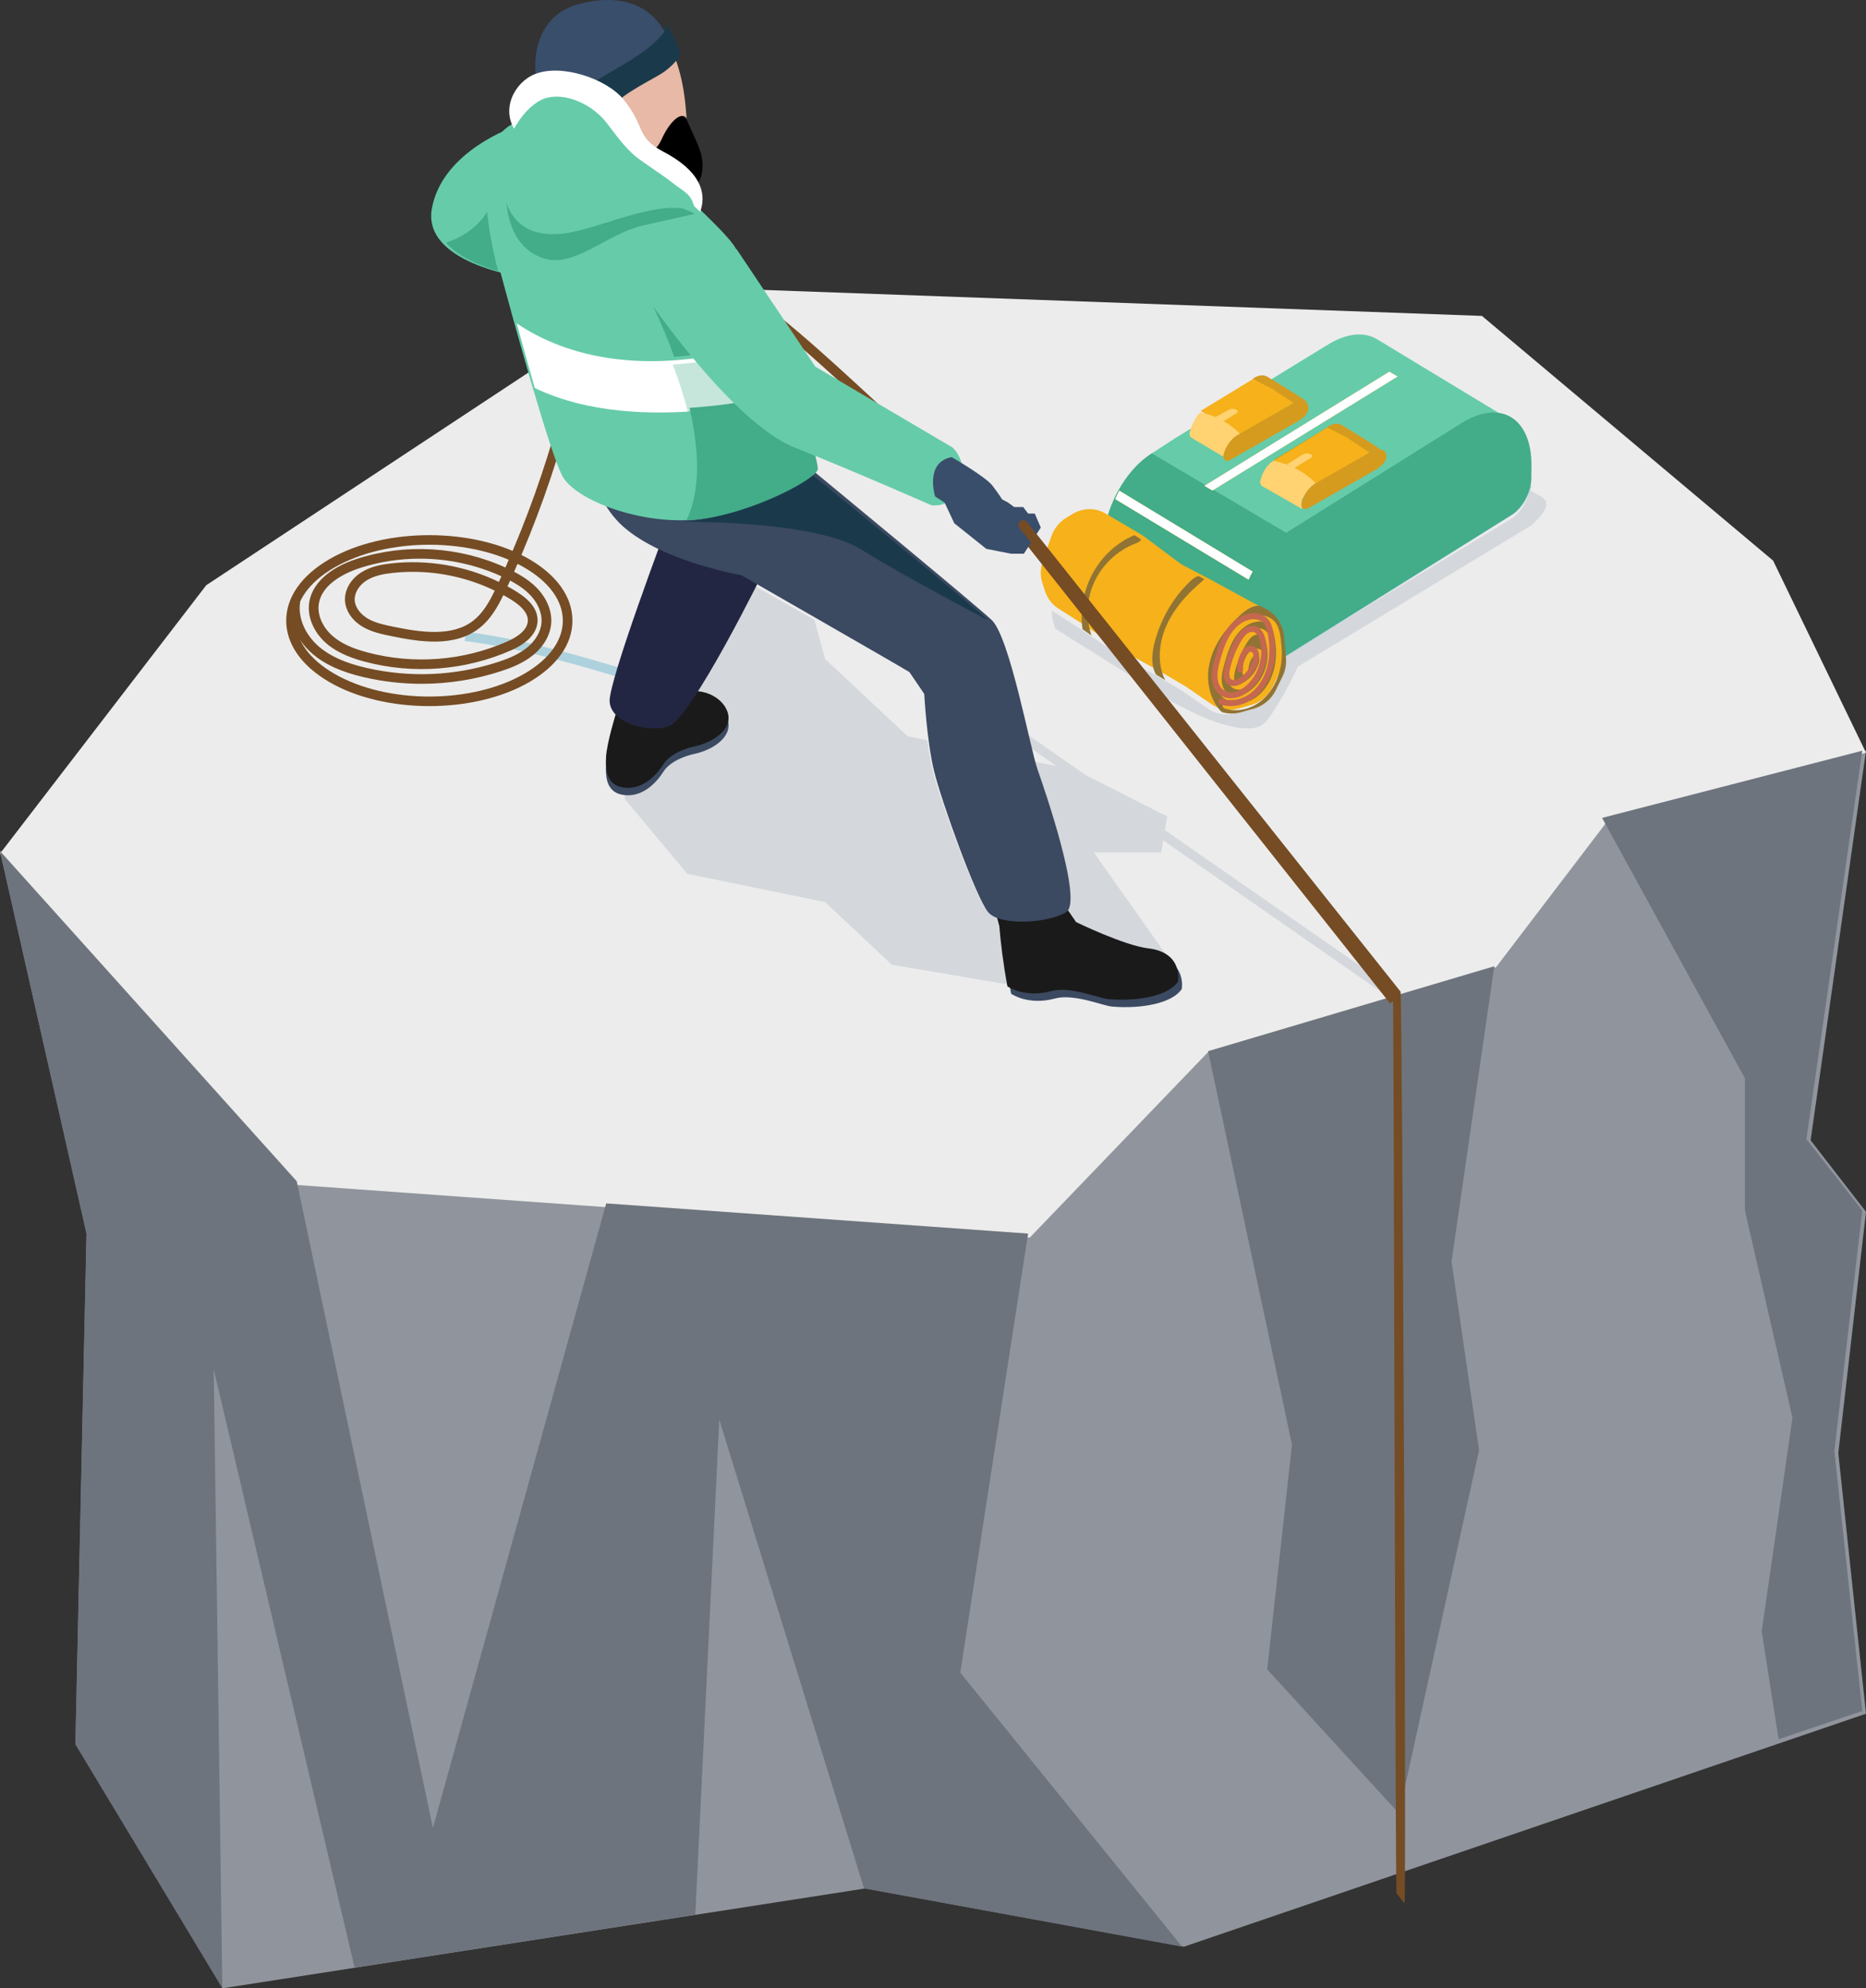 <?xml version="1.0" encoding="UTF-8"?> <svg xmlns="http://www.w3.org/2000/svg" width="502" height="535" viewBox="0 0 502 535"><rect x="0" y="0" width="502" height="535" fill="#333333" stroke="none"/> <g fill="none" fill-rule="evenodd"> <polyline fill="#90959D" points="502 202 487.101 306.823 502 326.076 494.55 390.993 502 461.128 318.538 523.807 232.83 508.136 59.921 535 20.316 469.337 23.296 331.965 0 229.048 502 202"></polyline> <polygon fill="#ECECEC" points="324.928 283.172 402.489 260.243 432.593 220.732 502 202.532 477.014 150.856 398.676 85.006 177.365 77 55.489 157.469 0 229.684 79.962 318.859 277.044 333"></polygon> <path fill="#ADD2DE" d="M175.685,185 C175.239,184.864 174.795,184.731 174.349,184.596 C157.972,179.623 141.032,174.481 125,172.475 L125.334,170 C141.596,172.033 158.643,177.21 175.132,182.213 C175.753,182.402 176.376,182.59 177,182.778 L175.685,185"></path> <path fill="#D4D7DB" d="M373.096,268 L312.921,226.108 L312.373,229.386 L294.268,229.386 L314.593,258.151 L287.899,267.732 L239.955,259.606 L221.976,242.734 L184.896,235.115 L168,214.897 L173.853,187.026 L175.216,184.655 C177.4,185.333 179.596,186.009 181.79,186.685 C181.793,185.801 181.913,184.93 182.094,184.07 C180.241,183.498 178.383,182.929 176.537,182.354 L192.833,154 C196.382,154.879 198.749,155.276 198.749,155.276 C198.749,155.276 208.532,160.803 219.061,166.768 L221.973,177.319 L244.159,198.107 L249.451,199.167 C249.823,201.962 250.3,204.837 250.901,207.317 C252.856,215.396 262.311,241.257 265.569,245.136 C267.084,246.94 270.782,247.693 274.764,247.693 C279.351,247.693 284.313,246.693 286.756,245.136 C291.32,242.227 280.89,212.489 278.932,206.992 C278.756,206.498 278.552,205.806 278.321,204.956 L284.24,206.142 L277.414,201.39 C277.139,200.27 276.845,199.04 276.533,197.735 L292.245,208.663 L313.988,219.692 L313.377,223.365 L376,266.926 C375.882,267.062 375.738,267.173 375.583,267.272 L373.096,268"></path> <path fill="#8ABBCB" d="M182.646,187 C180.095,186.376 177.54,185.752 175,185.125 L176.537,183 C178.683,183.531 180.845,184.056 183,184.585 C182.79,185.379 182.649,186.184 182.646,187"></path> <polyline fill="#CBE3E9" points="165 519 187 516 187 516.002 165 519"></polyline> <polyline fill="#6E747D" points="59.82 535 20.281 469.327 23.257 331.933 0 229 79.827 317.844 116.464 491.858 163.084 323.807 276.575 331.933 258.344 450.068 318 523.805 232.436 508.131 193.506 381.999 187.059 515.197 165.208 518.596 95.393 529.461 57.5 368.473 59.82 535"></polyline> <polyline fill="#ADD2DE" points="277 333 163 324 277 333"></polyline> <path fill="#6E747D" d="M376.381,488 L340.906,449.182 L347.569,388.719 L325,282.85 L373.503,268.458 L374.266,268.998 C374.601,268.312 375.378,268.11 375.968,267.725 L402,260 L390.505,339.449 L397.909,390.209 L376.381,488"></path> <path fill="#609FB1" d="M373.959,269.229 L373.077,268.611 L375.923,267.771 C375.243,268.212 374.346,268.443 373.959,269.229"></path> <polyline fill="#6E747D" points="478.479 468 473.939 438.961 482.213 381.511 469.429 325.723 469.429 290.155 431 220.078 501 202 485.973 306.525 501 325.723 493.487 390.456 501 460.392 478.479 468"></polyline> <path fill="#D4D7DB" d="M335.584,196 C329.823,196 322.036,192.239 322.036,192.239 L315.462,188.921 L283.897,169.161 C283.236,167.332 282.926,165.715 283.015,164.34 C283.102,164.405 283.191,164.468 283.28,164.527 L290.737,169.307 L293.197,170.992 L300.506,175.899 L301.129,176.268 L310.342,181.407 L312.568,182.66 L312.912,182.858 L318.103,185.947 L325.037,190.731 C325.762,191.221 326.531,191.609 327.355,191.848 C328.167,192.104 329.015,192.234 329.873,192.237 C329.886,192.237 329.899,192.237 329.913,192.237 C329.92,192.237 329.928,192.237 329.936,192.237 C330.53,192.237 331.126,192.174 331.716,192.052 C331.887,192.015 332.055,191.976 332.223,191.929 L335.681,190.955 C338.199,190.255 340.339,188.463 341.525,186.02 L343.237,182.514 C343.904,181.16 344.243,179.678 344.243,178.185 C344.24,177.946 344.232,177.709 344.214,177.472 L406.471,139.652 C408.871,138.196 410.932,135.034 411.609,132 C413.697,133.003 415.348,133.985 415.771,134.727 C417.146,137.144 411.882,141.407 411.882,141.407 L349.174,179.368 C349.174,179.368 344.676,189.184 340.554,194.19 C339.464,195.513 337.655,196 335.584,196 M339.485,149.666 C341.3,147.343 343.392,145.384 345.619,144.041 L344.508,143.387 L348.68,142.181 L345.619,144.041 C343.4,145.39 341.305,147.351 339.485,149.666"></path> <path fill="#ADD2DE" d="M333.973,161 L324.268,155.769 L322.661,154.932 L317.807,152.44 C317.4,152.227 316.989,151.977 316.618,151.704 L316,151.246 L344.887,143 L346,143.646 C343.769,144.975 341.673,146.91 339.855,149.207 C337.119,152.638 334.996,156.855 333.973,161"></path> <path fill="#ADD2DE" d="M345.464,177 C345.462,176.96 345.459,176.92 345.456,176.881 L344.956,171.183 C344.951,171.122 344.943,171.064 344.938,171.006 C344.819,169.869 344.513,168.774 344.015,167.765 C343.987,167.709 343.958,167.651 343.93,167.595 C343.105,165.936 341.822,164.6 340.244,163.755 L338.774,162.973 L335,160.848 C336.008,156.581 338.1,152.241 340.796,148.708 C342.592,146.352 344.661,144.357 346.851,142.984 L349.873,141.092 L400.486,126 C400.486,126 407.342,128.425 412,130.733 C411.331,133.82 409.296,137.037 406.927,138.519 L345.464,177"></path> <path fill="#66CBA9" d="M370.47,91.293 L407,113.417 C403.565,111.337 398.809,111.701 393.528,115 L357,92.878 C362.276,89.574 367.037,89.212 370.47,91.293"></path> <path fill="#4D4B00" d="M336,180 L299.819,158.337 C298.673,157.65 297.975,156.15 298.001,154 L334.182,175.663 C334.159,177.813 334.857,179.313 336,180"></path> <polygon fill="#66CBA9" points="309.084 122.5 316 118 357 92.878 373.519 100.334 375.714 101.673 394 113.871 346 144 326.179 132 324 130.5 310 122.5"></polygon> <polyline fill="#4D4B00" points="333.889 176 298 154.226 298.108 144 334 165.777 333.889 176"></polyline> <path fill="#43AC88" d="M309.876,122 L347,143.949 C343.346,146.164 340.041,150.026 337.72,154.441 C337.291,155.158 336.936,155.91 336.595,156.686 C335.086,160.091 334.18,163.693 334.124,167 L297,145.051 C297.048,141.726 297.981,138.076 299.529,134.647 C299.86,133.85 300.257,133.071 300.662,132.314 C303.007,127.995 306.264,124.191 309.876,122"></path> <path fill="#43AC88" d="M334.112,165.942 C334.2,157.526 339.804,147.24 346.617,142.982 L393.224,113.84 C403.726,107.278 412.138,112.475 411.998,125.438 L411.965,128.792 C411.926,132.368 409.54,136.726 406.661,138.525 L340.236,180.055 C336.749,182.237 333.954,180.51 334,176.202 L334.112,165.942"></path> <polyline fill="#A19D00" points="324 130.731 373.771 100 376 101.322 373.646 102.777 326.179 132 324 130.731"></polyline> <polyline fill="#FFF" points="324 130.731 373.771 100 376 101.322 373.646 102.777 326.179 132 324 130.731"></polyline> <path fill="#A19D00" d="M301.1,132 L337,153.79 C336.579,154.496 336.238,155.236 335.908,156 L300,134.297 C300.323,133.512 300.707,132.746 301.1,132"></path> <path fill="#FFF" d="M301.1,132 L337,153.79 C336.579,154.496 336.238,155.236 335.908,156 L300,134.297 C300.323,133.512 300.707,132.746 301.1,132"></path> <path fill="#262500" d="M322.824,164.851 L322.985,163.743 C323.093,163.002 322.6,162.347 321.919,162.277 C313.82,161.45 308.449,158.619 306.259,152 L306.008,154.704 C305.736,160.592 312.41,165.35 321.527,165.997 C322.155,166.042 322.726,165.532 322.824,164.851"></path> <path fill="#F6B11B" d="M286.821,139.349 L288.546,138.3 C291.31,136.616 294.696,136.562 297.431,138.172 L306.081,143.283 L306.958,143.797 C307.218,143.951 307.478,144.126 307.72,144.308 L307.928,144.458 L317.299,151.471 C317.666,151.743 318.072,151.993 318.475,152.206 L323.277,154.695 L324.867,155.53 L338.256,162.816 L339.731,163.575 C341.316,164.395 342.604,165.691 343.431,167.3 C344.012,168.385 344.35,169.56 344.462,170.781 L344.964,176.309 C345.115,178.057 344.787,179.818 344.004,181.401 L342.307,184.862 C341.131,187.273 339.01,189.042 336.515,189.734 L333.087,190.695 C331.471,191.13 329.803,191.096 328.263,190.616 C327.446,190.379 326.683,189.996 325.965,189.513 L319.092,184.79 L313.947,181.741 L313.607,181.545 L311.4,180.309 L302.268,175.236 L301.652,174.871 L294.407,170.028 L291.968,168.364 L284.578,163.647 C282.954,162.554 281.726,160.911 281.104,158.991 L280.464,157.006 C279.818,155.042 279.847,152.908 280.547,150.936 L282.837,144.334 C283.555,142.239 284.976,140.475 286.821,139.349"></path> <path fill="#98867B" d="M330,191.213 C330.667,191.213 331.336,191.141 332,191 C331.336,191.141 330.667,191.213 330,191.213"></path> <path fill="#000" d="M344.034,171 C343.896,169.953 343.545,168.942 342.966,168 C343.542,168.935 343.896,169.948 344.034,171"></path> <path fill="#917434" d="M331.341,192 C331.327,192 331.314,192 331.301,192 C330.422,191.997 329.555,191.865 328.725,191.607 C327.882,190.928 327.242,189.935 326.729,189 C325.008,185.882 324.597,182.013 325.384,178.493 C326.517,173.381 329.805,168.986 333.653,165.503 C335.058,164.228 336.713,163 338.547,163 C338.601,163 338.657,163 338.713,163.003 L339.038,163.053 L340.561,163.832 C342.197,164.674 343.526,166.005 344.389,167.674 C344.415,167.724 344.442,167.777 344.469,167.827 C344.987,168.841 345.302,169.929 345.425,171.057 C345.431,171.115 345.439,171.173 345.444,171.234 L345.962,176.911 C345.987,177.191 345.997,177.474 346,177.754 C346,179.267 345.654,180.769 344.971,182.142 L343.22,185.697 C342.006,188.174 339.817,189.99 337.242,190.701 L333.704,191.688 C333.533,191.736 333.361,191.776 333.186,191.813 C332.582,191.937 331.972,192 331.365,192 C331.357,192 331.349,192 331.341,192 M329.74,189.032 C329.402,189.032 329.085,189.254 328.969,189.605 C328.822,190.035 329.039,190.503 329.455,190.64 C330.385,190.952 331.37,191.105 332.372,191.105 C334.634,191.105 336.984,190.328 338.944,188.863 C341.496,186.959 343.389,183.993 344.276,180.513 C345.033,177.532 345.063,174.231 344.362,170.7 C344.19,169.824 343.964,168.92 343.518,168.112 L343.097,167.473 C342.162,166.267 340.588,165.577 338.858,165.577 C338.574,165.577 338.284,165.596 337.991,165.633 C335.413,165.968 332.904,167.69 331.107,170.352 C329.507,172.728 328.626,175.535 327.925,177.983 C327.447,179.647 327.025,181.284 327.068,182.995 C327.116,185.039 327.887,186.808 329.184,187.851 C330.087,188.575 331.25,188.958 332.49,188.958 C332.888,188.958 333.291,188.918 333.696,188.839 C335.061,188.572 336.42,187.875 337.733,186.766 C341.654,183.463 343.494,177.695 342.2,172.739 C341.727,170.922 340.884,169.76 339.702,169.28 C339.328,169.129 338.926,169.055 338.509,169.055 C337.671,169.055 336.788,169.353 336.02,169.919 C335.026,170.65 334.336,171.69 333.79,172.615 C332.329,175.089 331.266,177.772 330.632,180.582 C330.173,182.607 330.433,184.067 331.397,184.923 C331.929,185.396 332.56,185.583 333.208,185.583 C334.209,185.583 335.257,185.132 336.044,184.582 C337.894,183.288 339.32,181.384 340.07,179.222 C340.285,178.588 340.553,177.632 340.357,176.647 C340.14,175.549 339.347,174.701 338.388,174.548 C338.27,174.527 338.155,174.519 338.037,174.519 C337.046,174.519 336.065,175.205 335.356,176.417 C334.524,177.835 334.148,179.517 334.287,181.149 C334.325,181.561 334.658,181.878 335.058,181.878 C335.09,181.878 335.123,181.876 335.152,181.873 C335.595,181.82 335.918,181.413 335.877,180.959 C335.767,179.681 336.063,178.358 336.718,177.241 C337.037,176.689 337.55,176.166 338.01,176.166 C338.042,176.166 338.072,176.169 338.101,176.174 C338.41,176.227 338.711,176.589 338.794,177.017 C338.88,177.458 338.81,177.994 338.566,178.704 C337.937,180.529 336.731,182.134 335.174,183.225 C334.585,183.634 333.871,183.938 333.269,183.938 C332.955,183.938 332.673,183.856 332.456,183.663 C331.964,183.222 331.873,182.303 332.182,180.922 C332.781,178.282 333.777,175.768 335.149,173.447 C335.603,172.673 336.17,171.807 336.925,171.255 C337.33,170.956 337.897,170.7 338.464,170.7 C338.676,170.7 338.885,170.735 339.087,170.816 C339.962,171.173 340.424,172.314 340.658,173.204 C341.791,177.548 340.185,182.604 336.742,185.499 C335.644,186.428 334.532,187.006 333.441,187.22 C333.143,187.278 332.842,187.308 332.55,187.308 C331.65,187.308 330.806,187.041 330.183,186.539 C329.254,185.792 328.701,184.471 328.66,182.911 C328.626,181.443 329.015,179.945 329.453,178.414 C330.148,175.987 330.949,173.439 332.407,171.273 C333.938,169.005 336.033,167.545 338.155,167.27 C338.362,167.241 338.582,167.228 338.807,167.228 C339.879,167.228 341.098,167.566 341.845,168.524 C342.38,169.206 342.619,170.151 342.799,171.07 C343.451,174.35 343.43,177.402 342.734,180.133 C341.944,183.23 340.274,185.86 338.031,187.535 C336.347,188.792 334.341,189.457 332.418,189.457 C331.58,189.457 330.758,189.333 329.985,189.071 C329.904,189.045 329.821,189.032 329.74,189.032"></path> <path fill="#C5684F" d="M331.068,190 C330.112,190 329.17,189.85 328.283,189.545 C327.885,189.41 327.678,188.953 327.819,188.531 C327.929,188.187 328.232,187.97 328.555,187.97 C328.632,187.97 328.711,187.983 328.788,188.009 C329.527,188.265 330.312,188.386 331.112,188.386 C332.948,188.386 334.864,187.735 336.473,186.504 C338.614,184.864 340.21,182.288 340.964,179.255 C341.628,176.581 341.648,173.591 341.025,170.379 C340.853,169.479 340.625,168.553 340.115,167.886 C339.402,166.947 338.237,166.616 337.214,166.616 C336.998,166.616 336.788,166.629 336.591,166.658 C334.564,166.927 332.564,168.357 331.102,170.578 C329.709,172.699 328.945,175.194 328.28,177.571 C327.862,179.071 327.49,180.537 327.524,181.975 C327.562,183.504 328.091,184.797 328.978,185.529 C329.573,186.02 330.379,186.281 331.238,186.281 C331.517,186.281 331.805,186.253 332.089,186.196 C333.131,185.986 334.192,185.42 335.241,184.51 C338.53,181.675 340.063,176.723 338.981,172.469 C338.758,171.597 338.317,170.48 337.481,170.131 C337.288,170.051 337.088,170.017 336.886,170.017 C336.344,170.017 335.803,170.268 335.416,170.56 C334.695,171.101 334.154,171.949 333.721,172.707 C332.41,174.98 331.458,177.442 330.886,180.028 C330.591,181.38 330.679,182.28 331.148,182.712 C331.356,182.901 331.625,182.981 331.925,182.981 C332.5,182.981 333.182,182.684 333.744,182.283 C335.231,181.215 336.383,179.643 336.983,177.856 C337.216,177.16 337.283,176.635 337.201,176.203 C337.122,175.784 336.834,175.43 336.539,175.378 C336.511,175.373 336.483,175.37 336.452,175.37 C336.013,175.37 335.524,175.882 335.218,176.423 C334.593,177.517 334.31,178.812 334.416,180.064 C334.454,180.509 334.146,180.907 333.723,180.959 C333.695,180.962 333.664,180.964 333.633,180.964 C333.251,180.964 332.933,180.654 332.897,180.25 C332.764,178.652 333.123,177.005 333.918,175.616 C334.595,174.429 335.531,173.757 336.478,173.757 C336.591,173.757 336.701,173.764 336.814,173.785 C337.729,173.935 338.486,174.765 338.694,175.841 C338.881,176.806 338.625,177.742 338.419,178.362 C337.704,180.481 336.342,182.345 334.575,183.612 C333.823,184.15 332.823,184.592 331.866,184.592 C331.248,184.592 330.645,184.409 330.137,183.946 C329.217,183.108 328.968,181.678 329.406,179.694 C330.012,176.943 331.027,174.315 332.423,171.892 C332.943,170.987 333.603,169.968 334.552,169.252 C335.285,168.698 336.129,168.406 336.929,168.406 C337.327,168.406 337.711,168.478 338.068,168.626 C339.196,169.096 340.002,170.234 340.453,172.014 C341.69,176.868 339.933,182.516 336.188,185.751 C334.934,186.837 333.636,187.52 332.333,187.781 C331.946,187.859 331.561,187.897 331.181,187.897 C329.996,187.897 328.886,187.522 328.024,186.814 C326.785,185.792 326.049,184.06 326.003,182.058 C325.962,180.382 326.365,178.779 326.821,177.15 C327.49,174.752 328.332,172.003 329.86,169.676 C331.576,167.069 333.972,165.383 336.434,165.054 C336.714,165.018 336.991,165 337.263,165 C338.914,165 340.417,165.675 341.31,166.857 L341.713,167.483 C342.138,168.274 342.354,169.158 342.518,170.017 C343.187,173.475 343.159,176.707 342.436,179.627 C341.589,183.036 339.781,185.94 337.345,187.804 C335.472,189.24 333.228,190 331.068,190"></path> <path fill="#917434" d="M322.126 155.088 322.465 155 324 155.865C321.325 158.127 318.755 160.568 316.65 163.467 314.44 166.471 312.747 170.014 312.184 173.831 311.93 175.638 311.938 177.48 312.242 179.263 312.393 180.136 312.631 181.009 312.935 181.84 313.066 182.194 313.302 182.59 313.46 183L313.131 182.798 311.001 181.52 310.835 181.227C309.534 178.59 309.948 175.292 310.757 172.364 312.435 166.256 315.723 160.68 320.109 156.498 320.714 155.916 321.363 155.357 322.126 155.088M304.87 144.132 305.176 144 306.039 144.519C306.299 144.675 306.555 144.852 306.794 145.036L307 145.187C306.748 145.68 306.08 146.02 305.535 146.231 300.489 148.108 296.144 152.247 294.029 157.466 292.811 160.455 292.375 163.776 292.727 166.978 292.886 168.364 293.192 169.699 293.641 171L291.241 169.333C291.182 168.998 291.141 168.653 291.105 168.32 290.638 163.35 291.737 158.188 294.207 153.862 296.655 149.528 300.471 146.054 304.87 144.132"></path> <path fill="#D49B1F" d="M341.013,101.403 C345.62,104.239 351.289,107.597 352,108.531 C350.981,107.882 349.591,107.97 348.021,109 L337,101.895 C338.576,100.868 339.993,100.754 341.013,101.403"></path> <polygon fill="#F6B11B" points="337.086 102 341.907 104.45 342.558 104.847 348 108.433 333.912 117 328.18 113.62 327.536 113.246 323 110.572"></polygon> <path fill="#FFD272" d="M320,116.55 C320,116.55 320.206,115.547 320.641,114.577 C320.735,114.35 320.847,114.131 320.962,113.917 C321.62,112.695 321.981,111.62 323,111 C327.479,111.879 331.312,114.191 334,117.21 C332.971,117.835 332.042,118.927 331.389,120.177 L331.071,120.812 C330.646,121.775 330.45,122.758 330.45,122.758 C330.442,123.373 330.644,123.803 330.974,124 L320.527,117.792 C320.196,117.596 319.995,117.165 320,116.55 Z"></path> <path fill="#D49B1F" d="M329,123.61 C329.024,121.215 330.771,118.289 332.892,117.08 L347.395,108.788 C350.586,107.158 351.647,108.561 351.647,108.561 C353.006,110.859 350.066,112.843 349.168,113.357 L331.017,123.732 C329.929,124.352 329.059,123.859 329.075,122.635 L329,123.61"></path> <path fill="#FFD272" d="M326,112.752 L330.664,110.196 C332.044,109.583 333.741,110.544 332.654,111.192 L328.149,114 L326,112.752"></path> <path fill="#D49B1F" d="M372,121.528 C370.976,120.881 369.589,120.972 368.019,122 L357,114.896 C358.573,113.868 359.99,113.755 361.012,114.401 C365.619,117.238 371.283,120.594 372,121.528 Z"></path> <polyline fill="#A19D00" points="343 123.572 357.087 115 361.905 117.451 362.556 117.843 368 121.433 353.911 130 348.179 126.619 347.536 126.247 343 123.572"></polyline> <polygon fill="#F6B11B" points="357.087 115 361.905 117.451 362.556 117.843 368.808 122 353 132 348.179 126.619 347.536 126.247 342.551 124"></polygon> <path fill="#FFD272" d="M339,129.55 C339,129.55 339.206,128.547 339.639,127.577 C339.733,127.353 339.845,127.131 339.959,126.917 C340.62,125.695 341.535,124.62 342.551,124 C347.034,124.876 351.423,127.188 354.109,130.208 C353.08,130.835 351.9,131.668 351.246,132.918 L350.388,134.181 C349.963,135.145 350.388,135.424 350.388,135.424 C350.381,136.043 350.06,136.803 350.388,137 L339.524,130.792 C339.196,130.596 338.995,130.165 339,129.55 Z"></path> <path fill="#D49B1F" d="M350,136.608 C350.027,134.215 351.771,131.289 353.891,130.077 L368.394,121.79 C371.583,120.16 372.648,121.558 372.648,121.558 C374.005,123.861 371.064,125.845 370.167,126.356 L352.016,136.732 C350.932,137.351 350.061,136.862 350.077,135.633 L350,136.608"></path> <path fill="#FFD272" d="M344.5,126 L350.662,122.197 C352.045,121.583 353.739,122.542 352.655,123.192 L348.146,126 L346,124.753 L344.5,126 Z"></path> <path fill="#FFB08D" d="M177.061,33.665 C176.689,37.371 177.497,43.85 178,49.803 C166.813,51.57 154.833,41.021 153,35.48 L164.674,25 L177.061,33.665"></path> <path fill="#F0D9CD" d="M179.714,41 C179.086,40.622 178.416,40.243 177.706,39.865 C177.325,39.663 176.966,39.464 176.632,39.268 C176.413,36.434 176.31,33.89 176.503,32.022 L175,31 C175.704,31.088 176.399,31.229 177.081,31.425 C179.823,32.213 183.449,34.304 185,37.033 C184.795,37.815 183.831,40.152 179.714,41"></path> <path fill="#F09672" d="M178,40 C173.181,37.227 172.698,34.902 171,31.308 C172.051,31.104 173.12,31 174.192,31 C174.867,31 175.538,31.042 176.207,31.125 L177.858,32.222 C177.646,34.226 177.76,36.957 178,40"></path> <path fill="#E7B9A6" d="M185,37.356 L184.938,37.599 C184.721,38.45 183.581,41.244 178.198,41.631 C172.279,42.058 166.994,43.177 164.193,37.185 C163.988,36.748 163.798,36.261 163.618,35.739 L163.485,35.363 L157.337,33.053 C157.337,33.053 148.062,26.344 150.368,15.829 C152.698,5.307 161.564,4.103 167.231,4.003 C171.821,3.908 176.782,5.913 180.288,12.658 C181.645,15.258 182.787,18.542 183.605,22.699 C184.123,25.214 184.446,28.348 184.651,31.048 C184.925,34.536 185,37.356 185,37.356"></path> <path fill="#000" d="M156.568,36.383 L163.632,37.773 L164.298,39.508 C166.88,47.138 174.175,49.541 180.414,50.711 C187.74,52.082 189.158,48.376 188.987,43.778 C188.847,40.054 185.868,35.314 184.562,31.693 C183.056,29.942 179.987,33.066 178.066,37.329 C175.411,43.221 171.79,40.569 168.692,36.489 C164.376,30.787 166.79,26.165 168.298,25.172 C170.577,23.659 176.71,20.059 178.066,17.626 C178.779,16.346 181.62,17.315 181.832,15.894 C180.178,7.892 171.647,4.907 167.08,5.002 C161.437,5.1 151.669,6.896 149.359,17.45 C147.057,27.998 156.568,36.383 156.568,36.383"></path> <path fill="#FFB08D" d="M163.86,32.241 C163.558,30.928 162.622,29.698 161.275,29.207 C159.927,28.715 158.195,29.113 157.434,30.256 C156.88,31.09 156.895,32.172 157.262,33.089 C157.632,34.007 158.313,34.786 159.042,35.495 C159.631,36.071 160.288,36.629 161.103,36.876 C163.94,37.727 164.26,33.979 163.86,32.241"></path> <path fill="#394E6B" d="M153.031,36.68 C157.515,39.441 158.471,38.267 162.944,29.349 C164.253,25.758 172.442,21.66 175.947,19.498 C179.201,17.483 181,14.599 181,14.599 C181,14.599 178.261,-4.543 156.028,1.011 C139.382,5.169 141.603,28.387 153.031,36.68"></path> <path fill="#1A3A4C" d="M179.774,7.337 C179.278,6.865 178.571,7.027 178.571,7.027 L179.186,7.892 C171.51,18.945 152.231,21.224 150,34.613 C151.016,35.754 152.137,36.781 153.365,37.643 C158.114,40.48 159.13,39.276 163.868,30.112 C165.254,26.421 173.933,22.211 177.645,19.986 C181.097,17.921 183,14.951 183,14.951 C183,14.951 182.543,11.184 179.774,7.337"></path> <path fill="#754C24" d="M373.96 270 272.161 141.539C258.352 132.672 245.206 120.532 232.494 108.789 219.806 97.076 206.683 84.959 193 76.206L194.401 74C208.278 82.877 221.485 95.075 234.257 106.867 246.942 118.581 260.063 130.698 273.748 139.451L273.932 139.569 274.068 139.737 376 268.372 373.96 270M115.503 146.577C106.206 146.577 96.911 148.642 89.838 152.773 83.227 156.632 79.585 161.686 79.585 167 79.585 172.317 83.227 177.373 89.838 181.229 103.987 189.493 127.013 189.493 141.165 181.229 147.773 177.373 151.415 172.317 151.415 167 151.415 161.686 147.773 156.632 141.165 152.773 134.089 148.642 124.794 146.577 115.503 146.577ZM115.503 190C105.738 190 95.979 187.833 88.544 183.493 81.099 179.146 77 173.291 77 167 77 160.712 81.099 154.854 88.544 150.509 103.408 141.83 127.592 141.83 142.459 150.509 149.901 154.854 154 160.712 154 167 154 173.291 149.901 179.146 142.459 183.493 135.024 187.83 125.259 190 115.503 190L115.503 190Z"></path> <path fill="#754C24" d="M111.049,153.869 C109.224,153.869 107.394,153.968 105.569,154.171 C103.319,154.419 100.733,154.851 98.619,156.183 C96.582,157.464 95.326,159.544 95.424,161.475 C95.537,163.691 97.311,165.495 98.934,166.445 C100.966,167.637 103.419,168.142 105.787,168.629 C113.215,170.154 121.612,171.417 127.292,167.025 C129.867,165.029 131.563,162.1 133.1,158.93 C126.249,155.606 118.677,153.869 111.049,153.869 Z M112.924,150.324 C107.486,150.324 102.048,151.152 96.847,152.833 C93.756,153.828 86.494,156.78 85.743,162.67 C85.373,165.586 86.822,168.842 89.526,171.172 C91.737,173.077 94.623,174.434 98.882,175.561 C111.306,178.851 124.613,177.82 136.363,172.656 C138.921,171.531 141.974,169.634 142.003,166.963 C142.027,165.094 140.514,163.204 137.508,161.351 C136.82,160.924 136.122,160.518 135.418,160.13 C133.748,163.563 131.879,166.76 128.896,169.066 C122.337,174.14 113.255,172.812 105.259,171.164 C102.802,170.659 100.013,170.087 97.606,168.676 C94.744,166.999 92.955,164.357 92.814,161.606 C92.667,158.714 94.355,155.798 97.22,153.997 C99.795,152.372 102.881,151.862 105.283,151.597 C115.187,150.506 125.278,152.266 134.205,156.582 C134.436,156.079 134.664,155.579 134.895,155.074 C128.014,151.922 120.47,150.324 112.924,150.324 Z M113.428,184 C108.268,184 103.104,183.42 98.034,182.256 C91.855,180.835 87.4,178.809 84.015,175.886 C79.565,172.039 77.327,166.554 78.178,161.577 L80.751,162.009 C80.063,166.041 82.02,170.724 85.735,173.934 C88.783,176.568 92.877,178.411 98.624,179.731 C110.311,182.417 122.513,181.873 133.913,178.153 C136.445,177.328 139.351,176.227 141.72,174.319 C144.064,172.429 145.508,169.941 145.684,167.494 C145.852,165.107 144.828,162.504 142.87,160.354 C141.494,158.841 139.724,157.54 137.238,156.225 C137.001,156.743 136.762,157.258 136.523,157.777 C137.324,158.214 138.112,158.672 138.889,159.154 C142.775,161.551 144.65,164.118 144.616,166.991 C144.579,170.193 142.092,172.971 137.421,175.022 C125.128,180.423 111.201,181.504 98.209,178.062 C95.313,177.294 91.086,175.951 87.812,173.127 C84.459,170.237 82.676,166.109 83.151,162.348 C83.81,157.165 88.508,152.799 96.038,150.371 C109.059,146.164 123.537,147.026 135.962,152.708 C147.515,126.714 155.061,99.251 158.403,71 L161,71.302 C157.621,99.845 149.991,127.591 138.304,153.854 C141.155,155.348 143.19,156.842 144.81,158.617 C147.239,161.288 148.51,164.586 148.289,167.676 C148.063,170.836 146.27,173.991 143.369,176.326 C140.654,178.515 137.327,179.77 134.733,180.616 C127.825,182.868 120.633,184 113.428,184 L113.428,184 Z"></path> <path fill="#66CBA9" d="M143,75 C143,75 141.154,74.795 138.433,74.232 C132.918,73.097 123.75,70.541 119.029,65.404 C116.741,62.925 115.498,59.861 116.192,56.051 C119.029,40.501 138.604,34 138.604,34 L143,75"></path> <path fill="#43AC88" d="M134,73 C129.107,71.553 123.371,69.153 120,65.315 C119.977,65.282 127.407,63.222 131.035,57 C131.733,63.786 133.264,70.178 134,73"></path> <path fill="#3B4961" d="M169.057,180 L165.789,193.697 C165.789,193.697 163.258,201.774 163.039,205.693 C162.823,209.611 163.369,213.53 168.18,213.966 C172.995,214.399 176.608,210.591 178.466,207.652 C180.327,204.713 184.745,203.287 186.78,202.861 C191.483,201.881 196.952,198.506 195.859,194.041 C194.766,189.579 188.421,186.312 182.515,188.817 C176.608,191.32 169.057,180 169.057,180"></path> <path fill="#1A1A1A" d="M169.057,178 L165.789,191.7 C165.789,191.7 163.258,199.773 163.039,203.692 C162.823,207.611 163.369,211.529 168.18,211.965 C172.995,212.404 176.608,208.59 178.466,205.651 C180.327,202.712 184.745,201.286 186.78,200.863 C191.483,199.884 196.952,196.509 195.859,192.046 C194.766,187.579 188.421,184.314 182.515,186.817 C176.608,189.32 169.057,178 169.057,178"></path> <path fill="#3B4961" d="M267,240.594 L269.833,251.14 C270.177,255.446 270.908,261.478 272.015,267.399 C272.015,267.399 276.594,270.635 283.787,268.682 C288.919,267.288 296.748,270.656 299.176,270.854 C307.118,271.503 315.293,269.994 317.909,266.149 C317.909,266.149 319.437,258.321 309.94,257.19 C303.379,256.41 290.481,250.107 290.481,250.107 L287.036,245.062 L283.461,236 L267,240.594"></path> <path fill="#1A1A1A" d="M266,238.594 L268.835,249.139 C269.18,253.447 269.908,259.476 271.015,265.399 C271.015,265.399 275.594,268.635 282.79,266.682 C287.919,265.288 295.746,268.656 298.176,268.854 C306.119,269.503 314.293,267.994 316.91,264.15 C316.91,264.15 318.435,256.322 308.941,255.189 C302.381,254.408 289.484,248.109 289.484,248.109 L286.033,243.064 L282.464,234 L266,238.594"></path> <path fill="#232642" d="M179.633,141 C179.633,141 163.68,183.287 164.005,188.775 C164.332,194.265 173.445,197.17 179.633,195.556 C185.817,193.941 206,152.624 206,152.624 L179.633,141"></path> <path fill="#3B4961" d="M286.863,245.419 C282.329,248.354 269.052,249.332 265.813,245.419 C262.576,241.507 253.182,215.416 251.239,207.265 C249.296,199.112 248.648,186.718 248.648,186.718 L244.661,180.849 C240.345,178.242 199.424,154.764 199.424,154.764 C199.424,154.764 178.376,151.176 167.685,141.717 C157,132.26 157,114 157,114 L213.672,122.476 C213.672,122.476 214.229,122.935 215.24,123.782 C223.571,130.642 262.378,162.691 266.771,166.814 C271.641,171.395 277.147,201.396 279.089,206.937 C281.035,212.484 291.397,242.485 286.863,245.419"></path> <path fill="#1A3A4C" d="M266,167 C265.334,166.65 243.877,155.429 231.489,147.748 C220.155,140.729 189.888,140.381 183.999,140.381 C183.351,140.381 183,140.384 183,140.384 C197.333,139.956 216.376,130.071 217.629,127 C230.195,137.258 262.034,163.318 266,167"></path> <path fill="#66CBA9" d="M218.946,126.536 C217.724,129.613 198.732,139.549 184.442,139.978 C170.154,140.408 155.213,134.334 151.538,128.517 C149.914,125.951 146.472,115.035 143.121,103.653 C141.382,97.655 139.65,91.526 138.224,86.427 C136.25,79.284 134.874,74.133 134.874,74.133 C134.874,74.133 127.285,48.484 133.351,37.844 C139.421,27.19 153.917,34.36 153.917,34.36 L174.998,44.143 C174.998,44.143 195.483,62.174 197.873,66.74 C198.886,68.683 203.096,79.284 207.486,91.031 L208.032,92.517 C209.317,95.972 210.604,99.493 211.824,102.908 C212.122,103.758 212.425,104.591 212.709,105.412 C216.528,116.197 219.437,125.298 218.946,126.536"></path> <path fill="#FFF" d="M213 106.18C213 106.18 172.4 118.127 143.865 104.403 142.137 98.343 140.417 92.151 139 87 149.376 94.074 171.432 103.269 207.811 91.651L208.353 93.152 213 106.18M185.501 54.28C185.29 53.134 184.587 53.398 183.638 53.662 182.806 53.895 181.778 54.127 180.726 53.398 167.936 44.545 167.228 44.566 161.412 37.119 160.886 36.444 160.36 35.772 159.826 35.113 156.756 31.317 150.977 28.982 147.454 30.109 146.617 30.378 144.561 32.222 142.322 36.206L138.948 35.586C134.477 29.636 138.372 22.161 143.876 19.948 151.088 17.047 163.259 21.225 167.773 26.802 173.768 34.208 170.978 36.886 178.491 40.837 189.695 46.73 189.795 53.057 188.36 57L185.501 54.28"></path> <path fill="#43AC88" d="M149.319,70 C148.297,70 147.286,69.855 146.288,69.528 C129.97,64.175 137.952,36 137.952,36 L187,57.514 C187,57.514 182.391,58.579 172.954,60.681 C164.652,62.531 156.655,70 149.319,70"></path> <path fill="#66CBA9" d="M180.356,48.765 C178.119,46.993 173.495,44.059 171.258,42.29 C167.975,39.693 165.616,36.131 163.023,32.841 C159.323,28.146 152.051,24.681 146.576,26.487 C141.444,28.18 134.966,36.963 135,47.422 C135.018,52.923 136.953,58.885 141.79,61.466 C144.623,62.976 147.971,63.188 151.161,62.877 C161.037,61.911 177.062,53.093 187,56.847 C186.138,52.018 184.641,52.151 180.356,48.765"></path> <path fill="#BF9787" d="M219.937,127 L219.937,127 C219.937,126.997 219.937,126.995 219.94,126.992 C219.99,126.875 220.01,126.689 219.995,126.436 C220.01,126.689 219.99,126.875 219.94,126.992 C219.937,126.995 219.937,126.997 219.937,127 M218.912,121.916 C217.681,117.931 215.511,112.037 212.987,105.542 C212.67,104.709 212.332,103.862 212,103 C214.938,110.48 217.523,117.417 218.912,121.916"></path> <path fill="#43AC88" d="M184.658,140 C188.768,131.592 187.93,120.243 185.491,109.744 C201.353,108.711 213.567,105.233 213.567,105.233 L212.627,102.686 L212.662,102.715 C212.966,103.569 213.276,104.408 213.567,105.233 C215.883,111.666 217.872,117.504 219.002,121.451 C219.008,121.462 219.01,121.475 219.013,121.485 C219.016,121.496 219.018,121.506 219.024,121.517 C219.587,123.5 219.934,124.997 219.99,125.841 C219.993,125.846 219.993,125.849 219.993,125.854 C219.993,125.857 219.993,125.862 219.993,125.865 C219.993,125.873 219.993,125.881 219.996,125.889 C219.996,125.891 219.996,125.894 219.996,125.899 C219.996,125.907 219.996,125.915 219.996,125.923 C219.996,125.925 219.996,125.925 219.996,125.928 C220.009,126.179 219.99,126.363 219.945,126.479 C219.942,126.482 219.942,126.484 219.942,126.487 C218.666,129.588 199.262,139.568 184.658,140 M181.386,96.034 C178.213,87.227 175,80.983 175,80.983 L186.599,80 L201.217,92.74 C194.016,94.562 187.414,95.599 181.386,96.034"></path> <path fill="#43AC88" fill-opacity=".297" d="M185.082,111 C183.953,106.408 182.482,101.987 181,98.099 C186.994,97.689 193.559,96.714 200.719,95 L212.065,104.358 L213,106.755 C213,106.755 200.855,110.027 185.082,111"></path> <path fill="#66CBA9" d="M175.205,81.69 C175.205,81.69 197.278,113.862 213.784,120.428 C230.292,126.99 250.599,135.966 250.599,135.966 C250.599,135.966 256.104,136.679 258.092,131.589 C260.917,124.366 256.248,120.409 256.248,120.409 L219.343,98.67 L198.148,67.028 C198.148,67.028 172.462,56.96 175.205,81.69"></path> <path fill="#394E6B" d="M251.574,133.598 C251.574,133.598 248.645,124.421 256.021,123 C256.021,123 265.177,128.303 266.967,130.648 C268.758,132.991 269.585,134.362 269.585,134.362 L271.213,135.237 L272.839,136.441 L275.281,136.441 L276.584,138.186 L278.372,138.186 L280,141.955 L275.443,149 L272.027,149 L265.342,147.687 L256.728,140.806 L254.123,135.237 L251.574,133.598"></path> <path fill="#754C24" d="M375.708,509.567 C375.324,509.567 375.002,268.771 374.743,268.446 L274.284,142.114 C273.834,141.548 273.931,140.732 274.49,140.285 C275.053,139.835 275.874,139.929 276.318,140.491 L376.781,266.827 C377.228,267.389 378.412,511.543 377.853,511.99 C377.612,512.181 375.993,509.567 375.708,509.567"></path> </g> </svg> 